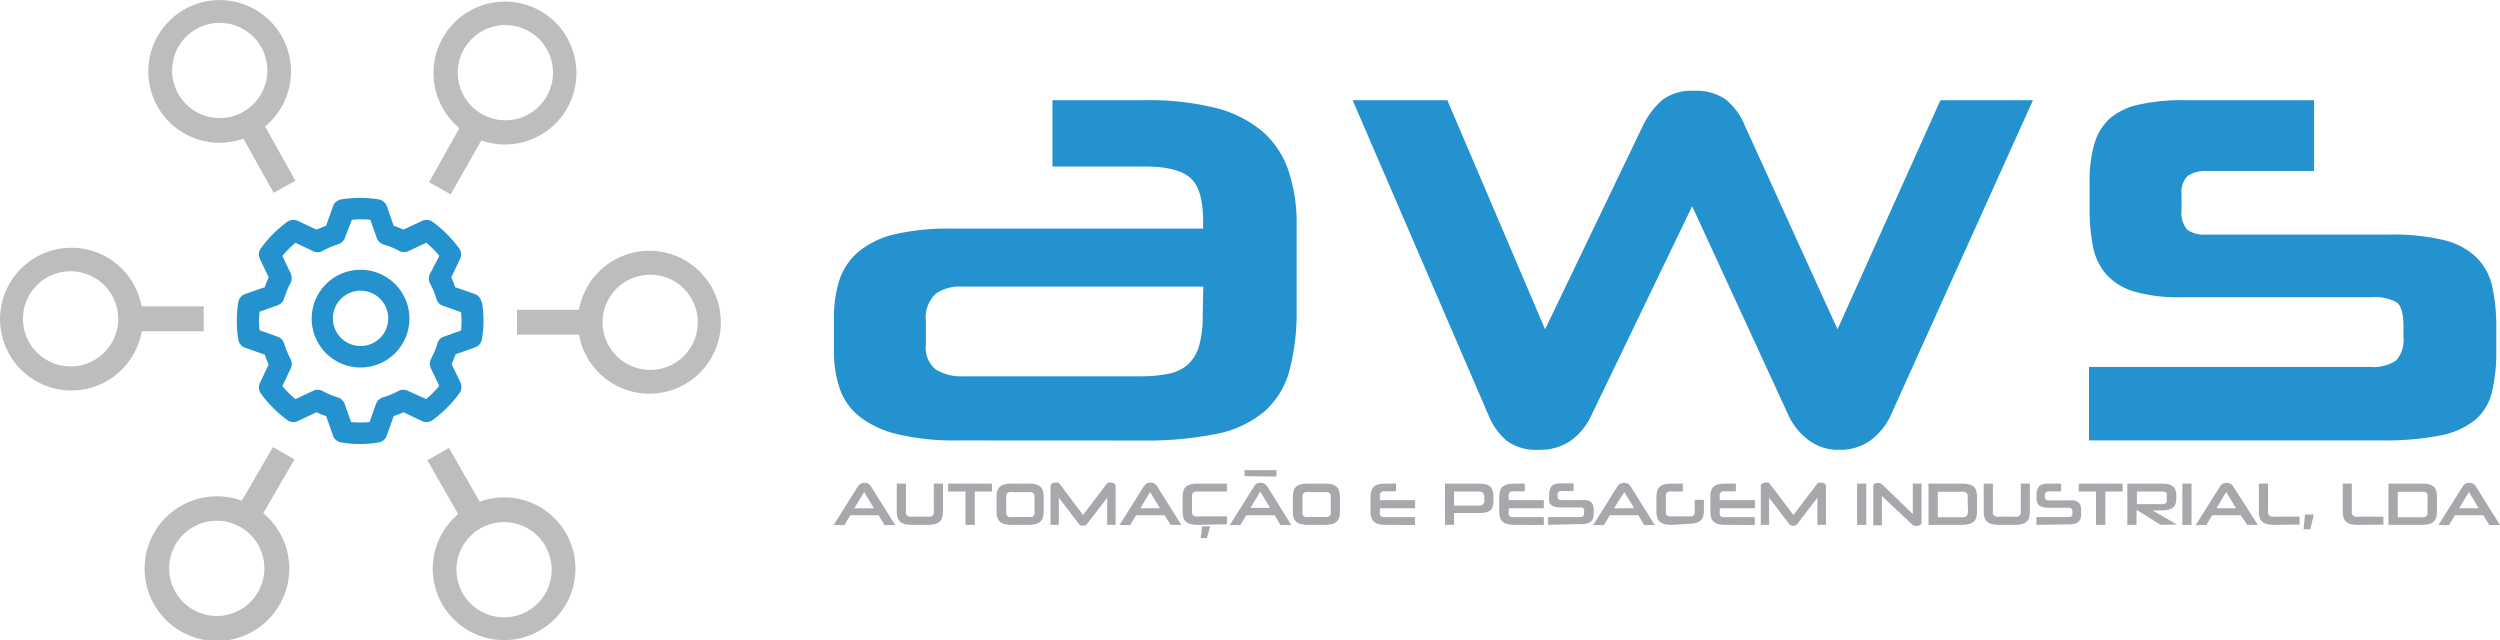 <svg xmlns="http://www.w3.org/2000/svg" viewBox="0 0 255.78 65.49"><defs><style>.cls-1{fill:#a6a8ab;}.cls-2{fill:#bbbdbf;}.cls-3{fill:#2592d0;}</style></defs><title>Ativo 1</title><g id="Camada_2" data-name="Camada 2"><g id="Layer_1" data-name="Layer 1"><path class="cls-1" d="M89.89,52.72H87l-.6,1H85.29l2.45-3.9a1.08,1.08,0,0,1,.26-.3.73.73,0,0,1,.45-.12.7.7,0,0,1,.44.12,1.08,1.08,0,0,1,.26.3l2.44,3.9H90.5ZM87.41,52h2l-1-1.66Z"/><path class="cls-1" d="M93.36,53.7a3.4,3.4,0,0,1-.78-.08,1.14,1.14,0,0,1-.49-.25.94.94,0,0,1-.27-.44,2.68,2.68,0,0,1-.07-.68V49.48h.94v2.74a1.32,1.32,0,0,0,0,.32.44.44,0,0,0,.13.21.55.55,0,0,0,.23.11,1.86,1.86,0,0,0,.36,0h1.42a1.69,1.69,0,0,0,.35,0,.45.45,0,0,0,.23-.11.44.44,0,0,0,.13-.21,1.06,1.06,0,0,0,0-.33V49.48h.94v2.77a2.64,2.64,0,0,1-.08.68.92.92,0,0,1-.26.44,1.18,1.18,0,0,1-.5.25,3.4,3.4,0,0,1-.78.08Z"/><path class="cls-1" d="M98.78,53.7V50.29H97v-.81h4.49v.81H99.73V53.7Z"/><path class="cls-1" d="M103.57,53.7a3.4,3.4,0,0,1-.78-.08,1.14,1.14,0,0,1-.49-.25.85.85,0,0,1-.26-.44,2.27,2.27,0,0,1-.08-.68V50.92a2.24,2.24,0,0,1,.08-.67.84.84,0,0,1,.26-.45,1.14,1.14,0,0,1,.49-.25,3.46,3.46,0,0,1,.78-.07h1.6a3.46,3.46,0,0,1,.78.07,1.14,1.14,0,0,1,.49.25.92.92,0,0,1,.27.45,2.65,2.65,0,0,1,.07.67v1.33a2.68,2.68,0,0,1-.07.68.94.94,0,0,1-.27.44,1.14,1.14,0,0,1-.49.25,3.4,3.4,0,0,1-.78.08ZM105.84,51a1.55,1.55,0,0,0,0-.33.37.37,0,0,0-.12-.21.42.42,0,0,0-.21-.11,1.75,1.75,0,0,0-.35,0h-1.52a1.73,1.73,0,0,0-.36,0,.42.42,0,0,0-.22.11.36.36,0,0,0-.11.21,1.55,1.55,0,0,0,0,.33v1.24a1.58,1.58,0,0,0,0,.34.36.36,0,0,0,.11.21.35.35,0,0,0,.22.1,1.73,1.73,0,0,0,.36,0h1.52a1.75,1.75,0,0,0,.35,0,.35.35,0,0,0,.21-.1.37.37,0,0,0,.12-.21,1.58,1.58,0,0,0,0-.34Z"/><path class="cls-1" d="M113.28,53.7V50.92l-2.06,2.69a.52.52,0,0,1-.42.18.48.48,0,0,1-.41-.18l-2.06-2.69V53.7h-.85V49.77a.32.32,0,0,1,.14-.29.61.61,0,0,1,.36-.1.65.65,0,0,1,.27,0,.43.43,0,0,1,.18.15l2.38,3.16,2.4-3.16a.57.57,0,0,1,.17-.15.58.58,0,0,1,.25,0,.62.62,0,0,1,.37.1.32.32,0,0,1,.14.29V53.7Z"/><path class="cls-1" d="M119.15,52.72h-2.92l-.6,1h-1.09L117,49.8a1.31,1.31,0,0,1,.27-.3.71.71,0,0,1,.45-.12.69.69,0,0,1,.43.12,1,1,0,0,1,.27.3l2.44,3.9h-1.09ZM116.67,52h2l-1-1.66Z"/><path class="cls-1" d="M122.6,53.7a3.25,3.25,0,0,1-.77-.08,1.18,1.18,0,0,1-.5-.25.92.92,0,0,1-.26-.44,2.64,2.64,0,0,1-.08-.68V50.92a2.62,2.62,0,0,1,.08-.67.91.91,0,0,1,.26-.45,1.18,1.18,0,0,1,.5-.25,3.31,3.31,0,0,1,.77-.07h2.93v.81h-2.89a1.69,1.69,0,0,0-.35,0,.4.4,0,0,0-.22.12.36.36,0,0,0-.11.21,1.45,1.45,0,0,0,0,.32v1.24a1.55,1.55,0,0,0,0,.33.36.36,0,0,0,.11.21.46.46,0,0,0,.22.11,1.86,1.86,0,0,0,.36,0h2.88v.81Zm.25,1.36.13-1.2h.84l-.34,1.2Z"/><path class="cls-1" d="M130.42,52.72H127.5l-.6,1h-1.08l2.45-3.9a1.08,1.08,0,0,1,.26-.3.75.75,0,0,1,.45-.12.7.7,0,0,1,.44.12,1.31,1.31,0,0,1,.27.3l2.43,3.9H131Zm-3.09-4V48.1h3.27v.66Zm.61,3.24h2l-1-1.66Z"/><path class="cls-1" d="M133.88,53.7a3.4,3.4,0,0,1-.78-.08,1.08,1.08,0,0,1-.49-.25.87.87,0,0,1-.27-.44,2.68,2.68,0,0,1-.07-.68V50.92a2.65,2.65,0,0,1,.07-.67.86.86,0,0,1,.27-.45,1.08,1.08,0,0,1,.49-.25,3.46,3.46,0,0,1,.78-.07h1.6a3.46,3.46,0,0,1,.78.07,1.14,1.14,0,0,1,.49.25.92.92,0,0,1,.27.45,2.65,2.65,0,0,1,.07.67v1.33a2.68,2.68,0,0,1-.07.68.94.94,0,0,1-.27.44,1.14,1.14,0,0,1-.49.25,3.4,3.4,0,0,1-.78.08ZM136.15,51a1.55,1.55,0,0,0,0-.33.37.37,0,0,0-.12-.21.42.42,0,0,0-.22-.11,1.58,1.58,0,0,0-.34,0h-1.52a1.73,1.73,0,0,0-.36,0,.42.42,0,0,0-.22.11.36.36,0,0,0-.11.21,1.55,1.55,0,0,0,0,.33v1.24a1.58,1.58,0,0,0,0,.34.36.36,0,0,0,.11.21.35.35,0,0,0,.22.1,1.73,1.73,0,0,0,.36,0h1.52a1.58,1.58,0,0,0,.34,0,.35.35,0,0,0,.22-.1.37.37,0,0,0,.12-.21,1.58,1.58,0,0,0,0-.34Z"/><path class="cls-1" d="M141.83,53.7a3.4,3.4,0,0,1-.78-.08,1.14,1.14,0,0,1-.49-.25.85.85,0,0,1-.26-.44,2.27,2.27,0,0,1-.08-.68V50.92a2.24,2.24,0,0,1,.08-.67.84.84,0,0,1,.26-.45,1.14,1.14,0,0,1,.49-.25,3.46,3.46,0,0,1,.78-.07h1v.79h-1a1.51,1.51,0,0,0-.34,0,.43.43,0,0,0-.2.11.33.33,0,0,0-.11.19,1.42,1.42,0,0,0,0,.31v.29h3.6V52h-3.6v.29a1.39,1.39,0,0,0,0,.32.42.42,0,0,0,.1.2.41.41,0,0,0,.21.1,1.58,1.58,0,0,0,.34,0h2.94v.8Z"/><path class="cls-1" d="M148.77,52.49V53.7h-.93V49.48h3.37a3.28,3.28,0,0,1,.76.07,1.06,1.06,0,0,1,.49.23.89.89,0,0,1,.26.43,2.25,2.25,0,0,1,.08.63v.36a2.25,2.25,0,0,1-.08.63.8.8,0,0,1-.25.39,1.16,1.16,0,0,1-.49.21,4.07,4.07,0,0,1-.77.06Zm3.09-1.62a.58.58,0,0,0-.15-.46.84.84,0,0,0-.52-.12h-2.42v1.44h2.43a.84.84,0,0,0,.52-.12.55.55,0,0,0,.14-.44Z"/><path class="cls-1" d="M155,53.7a3.31,3.31,0,0,1-.77-.08,1.18,1.18,0,0,1-.5-.25.92.92,0,0,1-.26-.44,2.64,2.64,0,0,1-.08-.68V50.92a2.62,2.62,0,0,1,.08-.67.91.91,0,0,1,.26-.45,1.18,1.18,0,0,1,.5-.25,3.37,3.37,0,0,1,.77-.07h1v.79h-1a1.49,1.49,0,0,0-.33,0,.42.42,0,0,0-.21.11.32.32,0,0,0-.1.19,1.42,1.42,0,0,0,0,.31v.29h3.59V52h-3.59v.29a1.39,1.39,0,0,0,0,.32.35.35,0,0,0,.1.2.41.41,0,0,0,.21.1,1.55,1.55,0,0,0,.33,0h2.95v.8Z"/><path class="cls-1" d="M158.39,53.7v-.8h3.21a.75.75,0,0,0,.36-.07.32.32,0,0,0,.11-.29v-.23A.31.31,0,0,0,162,52a.56.56,0,0,0-.36-.08h-2a2.3,2.3,0,0,1-.58-.07.77.77,0,0,1-.37-.2.69.69,0,0,1-.19-.33,1.73,1.73,0,0,1,0-.48v-.21a1.84,1.84,0,0,1,.07-.55.8.8,0,0,1,.21-.37.77.77,0,0,1,.37-.2,2.12,2.12,0,0,1,.54-.06h1.31v.79h-1.22a.47.47,0,0,0-.32.09c-.07,0-.1.17-.1.34v.13a.36.36,0,0,0,.09.28.45.45,0,0,0,.32.09h2a3.28,3.28,0,0,1,.6,0,1.06,1.06,0,0,1,.4.19.65.65,0,0,1,.22.34,1.41,1.41,0,0,1,.07.49v.33a1.53,1.53,0,0,1-.07.51.63.63,0,0,1-.22.33.93.93,0,0,1-.4.19,2.06,2.06,0,0,1-.6.07Z"/><path class="cls-1" d="M167.62,52.72H164.7l-.6,1H163l2.45-3.9a1.12,1.12,0,0,1,.27-.3.87.87,0,0,1,.88,0,1.12,1.12,0,0,1,.27.3l2.43,3.9h-1.08ZM165.14,52h2.05l-1-1.66Z"/><path class="cls-1" d="M171.08,53.7a3.4,3.4,0,0,1-.78-.08,1.14,1.14,0,0,1-.49-.25.85.85,0,0,1-.26-.44,2.27,2.27,0,0,1-.08-.68V50.92a2.24,2.24,0,0,1,.08-.67.84.84,0,0,1,.26-.45,1.14,1.14,0,0,1,.49-.25,3.46,3.46,0,0,1,.78-.07h1.1v.81h-1.06a1.69,1.69,0,0,0-.35,0,.4.4,0,0,0-.22.12.42.42,0,0,0-.11.21,1,1,0,0,0,0,.32v1.24a1.05,1.05,0,0,0,0,.34.42.42,0,0,0,.11.21.41.41,0,0,0,.23.1,1.58,1.58,0,0,0,.34,0h1.59a1.55,1.55,0,0,0,.33,0,.35.35,0,0,0,.22-.1.48.48,0,0,0,.13-.22,1.9,1.9,0,0,0,0-.37v-1h.94v1a2.68,2.68,0,0,1-.07.68,1,1,0,0,1-.27.44,1.12,1.12,0,0,1-.5.25,3.28,3.28,0,0,1-.78.08Z"/><path class="cls-1" d="M176.6,53.7a3.4,3.4,0,0,1-.78-.08,1.14,1.14,0,0,1-.49-.25.94.94,0,0,1-.27-.44,2.68,2.68,0,0,1-.07-.68V50.92a2.65,2.65,0,0,1,.07-.67.92.92,0,0,1,.27-.45,1.14,1.14,0,0,1,.49-.25,3.46,3.46,0,0,1,.78-.07h1v.79h-1a1.51,1.51,0,0,0-.34,0,.47.47,0,0,0-.21.11.39.39,0,0,0-.1.19,1.42,1.42,0,0,0,0,.31v.29h3.6V52h-3.6v.29a1.39,1.39,0,0,0,0,.32.42.42,0,0,0,.1.2.41.41,0,0,0,.21.1,1.58,1.58,0,0,0,.34,0h2.94v.8Z"/><path class="cls-1" d="M185.94,53.7V50.92l-2.06,2.69a.5.5,0,0,1-.41.18.49.49,0,0,1-.42-.18L181,50.92V53.7h-.85V49.77a.31.31,0,0,1,.15-.29.57.57,0,0,1,.36-.1.68.68,0,0,1,.27,0,.47.47,0,0,1,.17.15l2.39,3.16,2.4-3.16a.47.47,0,0,1,.17-.15.55.55,0,0,1,.25,0,.61.61,0,0,1,.36.1.31.31,0,0,1,.15.29V53.7Z"/><path class="cls-1" d="M190,53.7V49.48h.94V53.7Z"/><path class="cls-1" d="M196.13,53.79a.82.82,0,0,1-.28,0,.69.69,0,0,1-.24-.15l-3.07-2.89v3h-.88V49.77a.33.33,0,0,1,.14-.29.72.72,0,0,1,.63,0,.34.34,0,0,1,.17.11l3.1,3V49.48h.9V53.4a.36.36,0,0,1-.13.3A.59.59,0,0,1,196.13,53.79Z"/><path class="cls-1" d="M197.31,53.7V49.48h3.34a3.5,3.5,0,0,1,.79.07,1.24,1.24,0,0,1,.5.25.91.91,0,0,1,.26.45,2.65,2.65,0,0,1,.07.67v1.33a2.68,2.68,0,0,1-.07.68.92.92,0,0,1-.26.44,1.24,1.24,0,0,1-.5.25,3.43,3.43,0,0,1-.79.08Zm4-2.73a1.49,1.49,0,0,0,0-.33.37.37,0,0,0-.12-.21.46.46,0,0,0-.22-.11,1.58,1.58,0,0,0-.34,0h-2.37v2.6h2.37a1.69,1.69,0,0,0,.33,0,.51.51,0,0,0,.22-.11.37.37,0,0,0,.12-.21.93.93,0,0,0,.05-.32Z"/><path class="cls-1" d="M204.56,53.7a3.37,3.37,0,0,1-.77-.08,1.14,1.14,0,0,1-.49-.25.94.94,0,0,1-.27-.44,2.68,2.68,0,0,1-.07-.68V49.48h.94v2.74a1.32,1.32,0,0,0,0,.32.44.44,0,0,0,.13.21.55.55,0,0,0,.23.11,1.86,1.86,0,0,0,.36,0h1.41a1.79,1.79,0,0,0,.36,0,.49.49,0,0,0,.23-.11.44.44,0,0,0,.13-.21,1.06,1.06,0,0,0,0-.33V49.48h.93v2.77a2.68,2.68,0,0,1-.07.68.87.87,0,0,1-.27.44,1.08,1.08,0,0,1-.49.25,3.4,3.4,0,0,1-.78.08Z"/><path class="cls-1" d="M208.35,53.7v-.8h3.2a.83.83,0,0,0,.37-.07.34.34,0,0,0,.11-.29v-.23a.33.33,0,0,0-.11-.28.6.6,0,0,0-.36-.08h-2a2.38,2.38,0,0,1-.59-.07.88.88,0,0,1-.37-.2.78.78,0,0,1-.19-.33,2.21,2.21,0,0,1-.05-.48v-.21a1.84,1.84,0,0,1,.07-.55,1,1,0,0,1,.21-.37.88.88,0,0,1,.37-.2,2.2,2.2,0,0,1,.55-.06h1.31v.79h-1.23a.49.49,0,0,0-.32.09.46.46,0,0,0-.1.34v.13a.33.33,0,0,0,.1.28.45.45,0,0,0,.32.09h2a3.37,3.37,0,0,1,.6,0,1.14,1.14,0,0,1,.4.19.8.8,0,0,1,.22.34,1.41,1.41,0,0,1,.07.49v.33a1.53,1.53,0,0,1-.07.51.77.77,0,0,1-.22.33,1,1,0,0,1-.4.19,2.1,2.1,0,0,1-.6.07Z"/><path class="cls-1" d="M214.45,53.7V50.29h-1.77v-.81h4.49v.81H215.4V53.7Z"/><path class="cls-1" d="M221.06,53.7l-2.47-1.54V53.7h-.94V49.48H221a4.27,4.27,0,0,1,.76.05,1.19,1.19,0,0,1,.51.2.74.74,0,0,1,.3.39,1.81,1.81,0,0,1,.09.62V51a1.51,1.51,0,0,1-.1.6.87.87,0,0,1-.3.38,1.5,1.5,0,0,1-.53.19,4.06,4.06,0,0,1-.75.06h-.74l2.48,1.43Zm.62-2.91a.7.7,0,0,0,0-.27.28.28,0,0,0-.12-.16.52.52,0,0,0-.24-.07,2.18,2.18,0,0,0-.39,0h-2.3v1.29h2.3l.39,0a.67.67,0,0,0,.24-.08.28.28,0,0,0,.12-.16.72.72,0,0,0,0-.28Z"/><path class="cls-1" d="M223.28,53.7V49.48h.94V53.7Z"/><path class="cls-1" d="M229.26,52.72h-2.93l-.6,1h-1.08l2.45-3.9a1.12,1.12,0,0,1,.27-.3.87.87,0,0,1,.88,0,1.12,1.12,0,0,1,.27.3L231,53.7h-1.09ZM226.77,52h2l-1-1.66Z"/><path class="cls-1" d="M232.72,53.7a3.25,3.25,0,0,1-.77-.08,1.12,1.12,0,0,1-.5-.25.92.92,0,0,1-.26-.44,2.64,2.64,0,0,1-.08-.68V49.48h.94v2.73a1.35,1.35,0,0,0,0,.31.37.37,0,0,0,.12.21.58.58,0,0,0,.23.13,1.9,1.9,0,0,0,.37,0h2.51v.81Z"/><path class="cls-1" d="M235.68,54.15l.15-1.51h.9l-.36,1.51Z"/><path class="cls-1" d="M241.3,53.7a3.4,3.4,0,0,1-.78-.08,1.14,1.14,0,0,1-.49-.25.85.85,0,0,1-.26-.44,2.27,2.27,0,0,1-.08-.68V49.48h.93v2.73a1.35,1.35,0,0,0,0,.31.44.44,0,0,0,.13.21.47.47,0,0,0,.23.13,1.9,1.9,0,0,0,.37,0h2.5v.81Z"/><path class="cls-1" d="M244.37,53.7V49.48h3.34a3.5,3.5,0,0,1,.79.07,1.14,1.14,0,0,1,.49.25.86.86,0,0,1,.27.45,2.65,2.65,0,0,1,.07.67v1.33a2.68,2.68,0,0,1-.07.68.87.87,0,0,1-.27.44,1.14,1.14,0,0,1-.49.25,3.43,3.43,0,0,1-.79.08Zm4-2.73a1.55,1.55,0,0,0,0-.33.37.37,0,0,0-.12-.21.46.46,0,0,0-.22-.11,1.58,1.58,0,0,0-.34,0h-2.37v2.6h2.37a1.45,1.45,0,0,0,.32,0,.55.55,0,0,0,.23-.11.43.43,0,0,0,.12-.21,1,1,0,0,0,0-.32Z"/><path class="cls-1" d="M254.08,52.72h-2.92l-.6,1h-1.08l2.45-3.9a1.08,1.08,0,0,1,.26-.3.75.75,0,0,1,.45-.12.7.7,0,0,1,.44.12,1.08,1.08,0,0,1,.26.3l2.44,3.9h-1.09ZM251.6,52h2l-1-1.66Z"/><path class="cls-2" d="M30.22,18.49l-3.1-5.55a7.3,7.3,0,1,0-4.64,1.67,7.45,7.45,0,0,0,2.42-.42L28,19.73ZM17.61,7.21a4.87,4.87,0,1,1,4.87,4.87A4.87,4.87,0,0,1,17.61,7.21Z"/><path class="cls-2" d="M46.11,19.89l3.13-5.52a7.31,7.31,0,1,0-3.83-3.11A7.21,7.21,0,0,0,47,13.11L43.9,18.64ZM49.2,3.26A4.87,4.87,0,1,1,47.57,10,4.86,4.86,0,0,1,49.2,3.26Z"/><path class="cls-2" d="M52.89,34.24h6.35a7.31,7.31,0,1,0,0-2.54H52.89Zm16-5.52a4.87,4.87,0,1,1-6.62,1.88A4.87,4.87,0,0,1,68.88,28.72Z"/><path class="cls-2" d="M20.84,31.35H14.49a7.3,7.3,0,1,0-.81,4.86,7.16,7.16,0,0,0,.82-2.32h6.35Zm-16,5.52A4.87,4.87,0,1,1,11.47,35,4.86,4.86,0,0,1,4.85,36.87Z"/><path class="cls-2" d="M27.93,45.74l-3.19,5.49a7.4,7.4,0,1,0,2.2,1.27L30.13,47Zm-3.27,16.6a4.87,4.87,0,1,1,1.71-6.67A4.87,4.87,0,0,1,24.66,62.34Z"/><path class="cls-2" d="M43.72,47.09l3.16,5.51a7.3,7.3,0,1,0,4.62-1.71,7.47,7.47,0,0,0-2.42.44l-3.15-5.5ZM56.44,58.24a4.87,4.87,0,1,1-4.92-4.82A4.87,4.87,0,0,1,56.44,58.24Z"/><path class="cls-3" d="M49.27,30.93a1.06,1.06,0,0,0-.7-.85l-2-.7a9.37,9.37,0,0,0-.4-1l.9-1.89a1.07,1.07,0,0,0-.11-1.1,12.48,12.48,0,0,0-2.69-2.69,1.07,1.07,0,0,0-1.09-.1l-1.9.89a10.14,10.14,0,0,0-1-.39l-.7-2a1.07,1.07,0,0,0-.85-.7,11.6,11.6,0,0,0-3.81,0,1.07,1.07,0,0,0-.85.7l-.7,2c-.33.11-.65.25-1,.39l-1.89-.89a1.09,1.09,0,0,0-1.1.1,12.43,12.43,0,0,0-2.68,2.69,1.07,1.07,0,0,0-.11,1.1l.9,1.89a9.37,9.37,0,0,0-.4,1l-2,.7a1.07,1.07,0,0,0-.71.85,12.11,12.11,0,0,0,0,3.8,1.06,1.06,0,0,0,.71.85l2,.71a10.2,10.2,0,0,0,.4,1l-.9,1.89a1.07,1.07,0,0,0,.11,1.1,12.66,12.66,0,0,0,2.68,2.69,1.07,1.07,0,0,0,1.1.11l1.89-.9c.32.14.64.28,1,.39l.7,2a1.07,1.07,0,0,0,.85.7,11.42,11.42,0,0,0,3.81,0,1.06,1.06,0,0,0,.84-.7l.71-2a10.14,10.14,0,0,0,1-.39l1.9.9a1.05,1.05,0,0,0,1.09-.11A12.48,12.48,0,0,0,47,40.24a1.07,1.07,0,0,0,.11-1.1l-.9-1.89a10.2,10.2,0,0,0,.4-1l2-.71a1.06,1.06,0,0,0,.7-.85,11.36,11.36,0,0,0,0-3.8Zm-2,2.85-1.85.66a1,1,0,0,0-.67.71,8.77,8.77,0,0,1-.65,1.57,1.09,1.09,0,0,0,0,1l.84,1.76a10.05,10.05,0,0,1-1.34,1.35L41.76,40a1.07,1.07,0,0,0-1,0,7.6,7.6,0,0,1-1.58.65,1.1,1.1,0,0,0-.71.67l-.66,1.86a9.94,9.94,0,0,1-1.89,0l-.66-1.86a1.1,1.1,0,0,0-.71-.67A7.6,7.6,0,0,1,33,40a1.07,1.07,0,0,0-1,0l-1.77.84a10.05,10.05,0,0,1-1.34-1.35l.84-1.76a1.12,1.12,0,0,0,0-1,8.48,8.48,0,0,1-.65-1.57,1.08,1.08,0,0,0-.67-.71l-1.85-.66a7.55,7.55,0,0,1,0-1.9l1.85-.66a1.08,1.08,0,0,0,.67-.71,8.77,8.77,0,0,1,.65-1.57,1.12,1.12,0,0,0,0-1l-.84-1.76a10.05,10.05,0,0,1,1.34-1.35l1.77.84a1.07,1.07,0,0,0,1,0A7.6,7.6,0,0,1,34.58,25a1.1,1.1,0,0,0,.71-.67L36,22.49a8.53,8.53,0,0,1,1.89,0l.66,1.86a1.1,1.1,0,0,0,.71.67,7.6,7.6,0,0,1,1.58.65,1.07,1.07,0,0,0,1,0l1.77-.84a10.05,10.05,0,0,1,1.34,1.35L44,28a1.09,1.09,0,0,0,0,1,9.09,9.09,0,0,1,.65,1.57,1,1,0,0,0,.67.71l1.85.66a9,9,0,0,1,0,1.9Z"/><path class="cls-3" d="M36.89,27.6a5,5,0,1,0,5,5,5,5,0,0,0-5-5Zm0,7.8a2.83,2.83,0,1,1,2.83-2.82,2.82,2.82,0,0,1-2.83,2.82Z"/><path class="cls-3" d="M98,45.06a24.94,24.94,0,0,1-6.23-.65,10,10,0,0,1-3.88-1.83,6.28,6.28,0,0,1-2-2.89,11.93,11.93,0,0,1-.57-3.82V32.6a12.88,12.88,0,0,1,.54-3.89,6.51,6.51,0,0,1,1.9-2.89A9,9,0,0,1,91.4,24a24.42,24.42,0,0,1,5.94-.61h25.75v-.77c0-2.22-.45-3.71-1.35-4.46s-2.42-1.12-4.56-1.12h-9.5V10.25h9.5a28.43,28.43,0,0,1,7.1.77,12.09,12.09,0,0,1,4.78,2.34,9.21,9.21,0,0,1,2.73,4,16.91,16.91,0,0,1,.87,5.74v8.48a23.43,23.43,0,0,1-.74,6.36,8.53,8.53,0,0,1-2.57,4.17,10.82,10.82,0,0,1-4.88,2.28,36.29,36.29,0,0,1-7.67.68Zm25.11-15.74H98.37a4.27,4.27,0,0,0-2.64.74,3.35,3.35,0,0,0-1,2.79v2.38a2.89,2.89,0,0,0,1,2.57,5.06,5.06,0,0,0,2.89.7h18a14.4,14.4,0,0,0,2.89-.25,4.29,4.29,0,0,0,2-.93,4.13,4.13,0,0,0,1.16-1.9,10.89,10.89,0,0,0,.38-3.14Z"/><path class="cls-3" d="M173.13,21.1,162.79,42.55a6.5,6.5,0,0,1-2.09,2.54,5.48,5.48,0,0,1-3.24.93,5.08,5.08,0,0,1-3.31-.93,6.74,6.74,0,0,1-1.83-2.54l-13.93-32.3h9.69l10,23.44,10-20.81a8.34,8.34,0,0,1,2-2.66,5,5,0,0,1,3.24-.93,5.3,5.3,0,0,1,3.21.86,6.77,6.77,0,0,1,2,2.73L188,33.69l10.53-23.44H208l-14.58,32.3a6.64,6.64,0,0,1-2,2.47,5.2,5.2,0,0,1-3.25,1A5,5,0,0,1,185,45a6.57,6.57,0,0,1-2-2.47Z"/><path class="cls-3" d="M255.4,35.81a17.77,17.77,0,0,1-.45,4.33A5.35,5.35,0,0,1,253.19,43a8.21,8.21,0,0,1-3.6,1.57,29.71,29.71,0,0,1-5.94.49H213.73V37.54h28.7a4.29,4.29,0,0,0,2.7-.64,3.09,3.09,0,0,0,.77-2.44V33.3c0-1.28-.25-2.08-.74-2.4a4.62,4.62,0,0,0-2.47-.49H223.17a16.54,16.54,0,0,1-4.79-.57,6.32,6.32,0,0,1-2.86-1.74,6.13,6.13,0,0,1-1.38-2.86,20.34,20.34,0,0,1-.35-4V18.6a13.53,13.53,0,0,1,.48-3.85,5.68,5.68,0,0,1,1.57-2.61,6.68,6.68,0,0,1,3-1.44,20.38,20.38,0,0,1,4.69-.45h13.23V17.5H225.8a3.19,3.19,0,0,0-2,.52,2.36,2.36,0,0,0-.6,1.86v1.61a2.66,2.66,0,0,0,.57,2,2.81,2.81,0,0,0,1.87.51h18.87a22.12,22.12,0,0,1,5.46.55,7.21,7.21,0,0,1,3.34,1.73A6.13,6.13,0,0,1,255,29.35,20.59,20.59,0,0,1,255.4,34Z"/></g></g></svg>